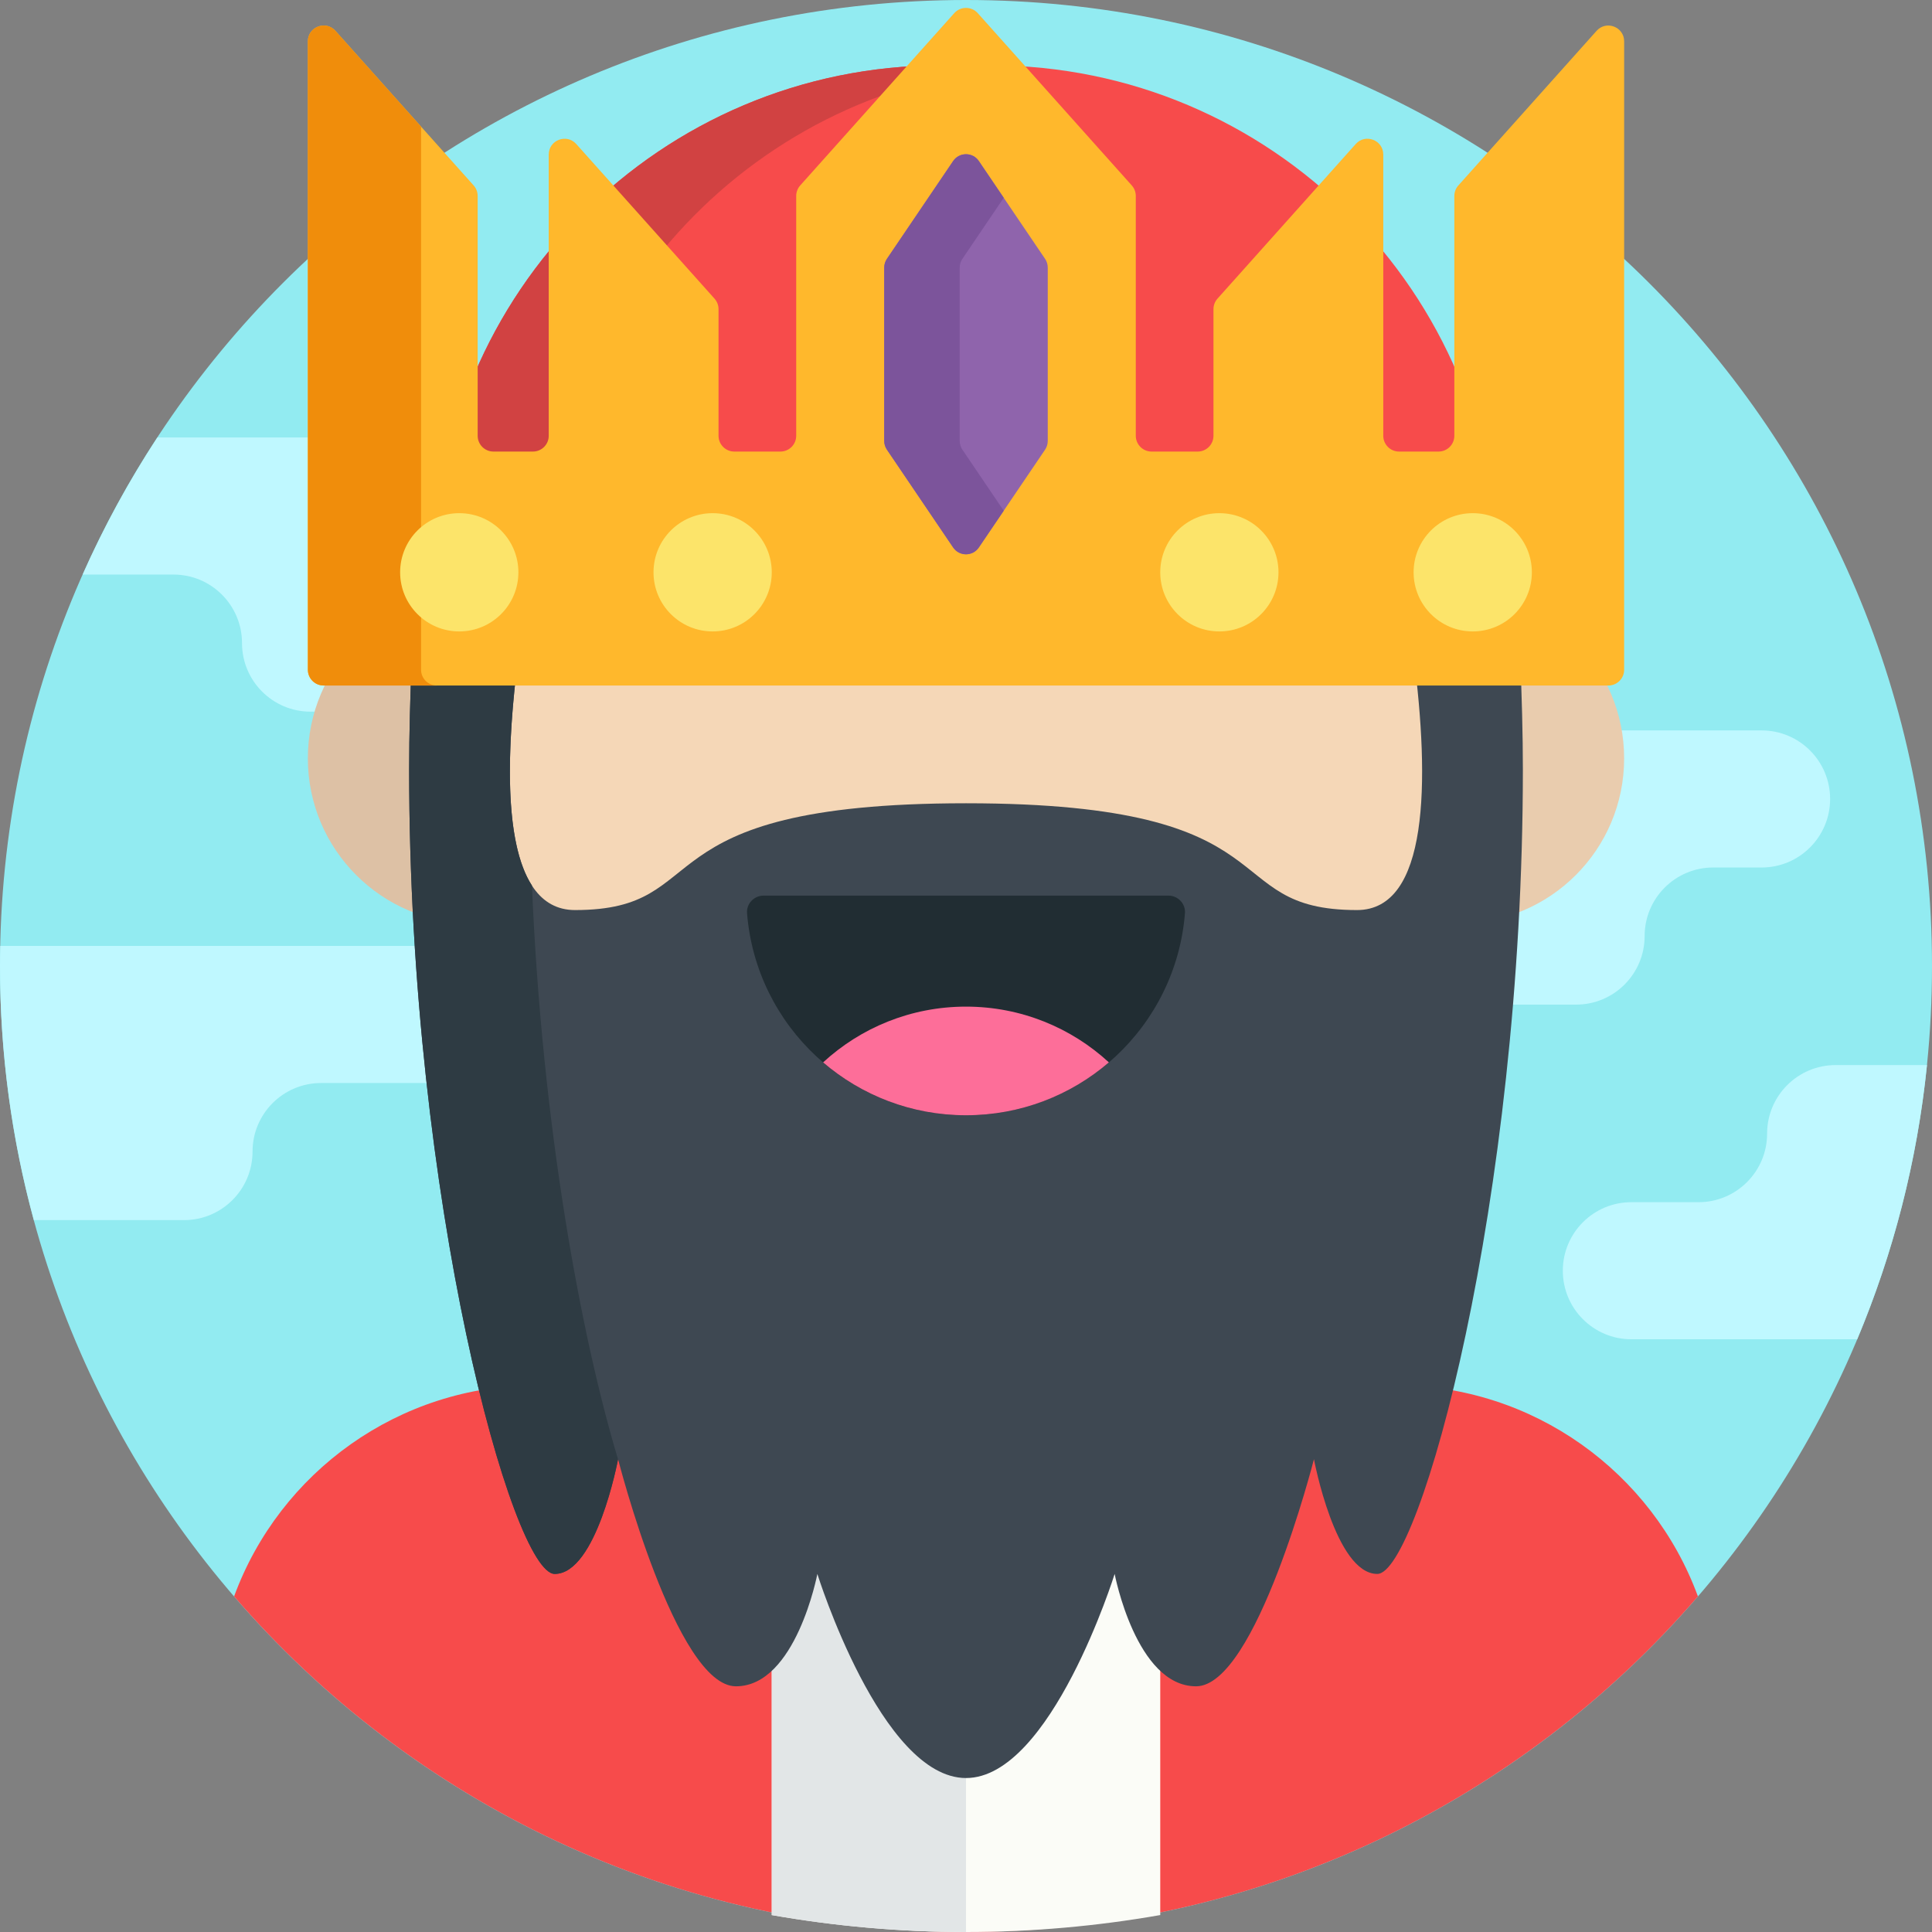 <svg height="512pt" viewBox="0 0 512 512" width="512pt" xmlns="http://www.w3.org/2000/svg"><rect x="0" y="0" width="512" height="512" fill="#808080" stroke="none"/><path d="m512 256c0 141.387-114.613 256-256 256s-256-114.613-256-256 114.613-256 256-256 256 114.613 256 256zm0 0" fill="#92ebf1"/><g fill="#bff8ff"><path d="m510.668 282.254h-24.203c-10.031 0-18.164 8.133-18.164 18.168 0 10.031-8.137 18.168-18.168 18.168h-17.801c-10.035 0-18.168 8.133-18.168 18.164 0 10.035 8.133 18.168 18.168 18.168h59.848c9.535-22.742 15.891-47.148 18.488-72.668zm0 0"/><path d="m156.742 250.68h-156.676c-.035 1.77-.066 3.543-.066 5.32 0 23.309 3.133 45.883 8.973 67.344h39.785c10.035 0 18.168-8.133 18.168-18.164 0-10.035 8.133-18.168 18.168-18.168h71.652c10.031 0 18.164-8.133 18.164-18.168 0-10.031-8.133-18.164-18.168-18.164zm0 0"/><path d="m177.668 175.398c0-10.031 8.133-18.168 18.168-18.168h189.664c10.031 0 18.168 8.133 18.168 18.168 0 10.035 8.133 18.168 18.168 18.168h45c10.031 0 18.164 8.133 18.164 18.168 0 10.031-8.133 18.164-18.164 18.164h-12.824c-10.035 0-18.168 8.133-18.168 18.168s-8.133 18.168-18.168 18.168h-180.074c-10.031 0-18.164-8.133-18.164-18.168 0-10.031 8.133-18.168 18.164-18.168h12.824c10.035 0 18.168-8.133 18.168-18.164 0-10.035-8.133-18.168-18.168-18.168h-54.594c-10.031 0-18.164-8.133-18.164-18.168zm0 0"/><path d="m301.969 152.262h-27.801c-10.035 0-18.168-8.133-18.168-18.164 0-10.035-8.133-18.168-18.168-18.168h-196.125c-7.535 11.5-14.168 23.645-19.801 36.332h24.062c10.031 0 18.168 8.133 18.168 18.168 0 10.031 8.133 18.168 18.164 18.168h219.668c10.035 0 18.168-8.133 18.168-18.168 0-10.035-8.137-18.168-18.168-18.168zm0 0"/></g><path d="m449.969 423.066c-12.086-32.918-43.66-55.973-80.203-55.973h-227.531c-36.543 0-68.117 23.055-80.199 55.973 46.945 54.457 116.426 88.934 193.965 88.934s147.02-34.477 193.969-88.934zm0 0" fill="#f74b4b"/><path d="m204.523 507.512c16.719 2.938 33.914 4.488 51.477 4.488s34.758-1.551 51.477-4.488v-140.418h-102.953zm0 0" fill="#fbfcf7"/><path d="m204.523 367.094v140.422c16.719 2.934 33.914 4.484 51.477 4.484v-144.906zm0 0" fill="#e2e6e7"/><path d="m430.414 200.977c0 24.156-19.586 43.742-43.746 43.742-24.156 0-43.742-19.586-43.742-43.742 0-24.16 19.586-43.746 43.742-43.746 24.16 0 43.746 19.586 43.746 43.746zm0 0" fill="#e9ccae"/><path d="m169.074 200.977c0 24.156-19.586 43.742-43.742 43.742-24.16 0-43.746-19.586-43.746-43.742 0-24.16 19.586-43.746 43.746-43.746 24.156 0 43.742 19.586 43.742 43.746zm0 0" fill="#ddc1a5"/><path d="m256 352.949c-72.168 0-130.668-58.504-130.668-130.668v-74.289c0-72.168 58.504-130.668 130.668-130.668 72.168 0 130.668 58.504 130.668 130.668v74.289c0 72.168-58.5 130.668-130.668 130.668zm0 0" fill="#f5d7b7"/><path d="m262.59 17.324h-13.18c-74.195 0-134.344 60.145-134.344 134.34h281.867c0-74.191-60.148-134.34-134.344-134.34zm0 0" fill="#f74b4b"/><path d="m271 17.594c-2.781-.172-5.586-.27-8.41-.27h-13.18c-74.195 0-134.344 60.145-134.344 134.34h30c0-71.367 55.656-129.73 125.934-134.07zm0 0" fill="#d14242"/><path d="m374.602 173.617c4.359 33.805 3.969 67.559-14.98 67.559-37.961 0-15.465-28.301-103.621-28.301s-65.66 28.301-103.621 28.301c-18.949 0-19.34-33.754-14.98-67.559h-28.242c-.441 10.629-.734 21.113-.734 30.273 0 114.754 27.469 213.219 38.582 213.219 11.109 0 16.789-30.41 16.789-30.41s15.344 60.188 31.238 60.188 21.574-29.777 21.574-29.777 16.887 54.086 39.395 54.086 39.391-54.086 39.391-54.086 5.68 29.777 21.574 29.777c15.895 0 31.242-60.188 31.242-60.188s5.68 30.41 16.789 30.41 38.578-98.465 38.578-213.219c0-9.16-.289-19.645-.734-30.273zm0 0" fill="#3e4852"/><path d="m140.973 234.668c-7.406-11.414-6.777-36.207-3.574-61.051h-28.242c-.441 10.629-.734 21.113-.734 30.273 0 114.754 27.469 213.219 38.582 213.219 10.992 0 16.664-29.758 16.781-30.379-9.82-32.633-20.164-88.453-22.812-152.062zm0 0" fill="#2e3b43"/><path d="m256 295.555c30.578 0 55.648-23.578 58.023-53.547.199-2.523-1.855-4.66-4.387-4.66h-107.273c-2.531 0-4.586 2.137-4.387 4.66 2.375 29.969 27.445 53.547 58.023 53.547zm0 0" fill="#212d33"/><path d="m293.867 281.543c-9.961-9.172-23.258-14.777-37.867-14.777s-27.906 5.605-37.867 14.777c10.18 8.73 23.402 14.012 37.867 14.012s27.688-5.277 37.867-14.012zm0 0" fill="#fd6e99"/><path d="m385.414 51.93v63.555c0 2.309-1.875 4.184-4.188 4.184h-10.461c-2.312 0-4.184-1.875-4.184-4.184v-74.523c0-3.844-4.746-5.656-7.305-2.789l-36.633 40.973c-.684.766-1.062 1.758-1.062 2.789v33.551c0 2.312-1.875 4.184-4.188 4.184h-12.211c-2.312 0-4.184-1.871-4.184-4.184v-63.555c0-1.027-.379-2.02-1.066-2.789l-40.812-45.652c-1.664-1.859-4.578-1.859-6.242 0l-40.812 45.652c-.688.77-1.066 1.762-1.066 2.789v63.555c0 2.309-1.875 4.184-4.184 4.184h-12.215c-2.309 0-4.184-1.875-4.184-4.184v-33.555c0-1.027-.379-2.02-1.066-2.789l-36.629-40.969c-2.562-2.867-7.305-1.055-7.305 2.789v74.523c0 2.309-1.875 4.184-4.184 4.184h-10.465c-2.309 0-4.184-1.875-4.184-4.184v-63.555c0-1.027-.379-2.02-1.066-2.789l-36.629-40.969c-2.559-2.867-7.305-1.055-7.305 2.789v166.527c0 2.309 1.875 4.184 4.188 4.184h340.453c2.312 0 4.188-1.875 4.188-4.184v-166.527c0-3.844-4.746-5.656-7.305-2.789l-36.633 40.973c-.684.766-1.062 1.758-1.062 2.785zm0 0" fill="#ffb82c"/><path d="m111.586 177.488v-143.934l-22.695-25.383c-2.559-2.867-7.305-1.055-7.305 2.789v166.527c0 2.309 1.875 4.184 4.188 4.184h30c-2.312 0-4.188-1.875-4.188-4.184zm0 0" fill="#f08d0b"/><path d="m252.594 42.68-17.555 25.926c-.461.68-.707 1.484-.707 2.305v45.945c0 .82.246 1.625.707 2.305l17.555 25.926c1.633 2.41 5.18 2.41 6.809 0l17.559-25.926c.461-.68.703-1.484.703-2.305v-45.945c0-.82-.242-1.625-.703-2.305l-17.559-25.926c-1.629-2.41-5.176-2.41-6.809 0zm0 0" fill="#8f64ac"/><path d="m255.039 119.16c-.461-.68-.707-1.484-.707-2.305v-45.945c0-.82.246-1.625.707-2.305l10.961-16.184-6.598-9.742c-1.629-2.41-5.176-2.41-6.809 0l-17.555 25.926c-.461.68-.707 1.484-.707 2.305v45.945c0 .82.246 1.625.707 2.305l17.555 25.926c1.633 2.41 5.18 2.41 6.809 0l6.598-9.738zm0 0" fill="#7c549b"/><path d="m405.961 151.668c0 8.652-7.016 15.668-15.672 15.668-8.652 0-15.668-7.016-15.668-15.668 0-8.656 7.016-15.672 15.668-15.672 8.656 0 15.672 7.016 15.672 15.672zm0 0" fill="#fce46a"/><path d="m338.812 151.668c0 8.652-7.016 15.668-15.668 15.668-8.652 0-15.668-7.016-15.668-15.668 0-8.656 7.016-15.672 15.668-15.672 8.652 0 15.668 7.016 15.668 15.672zm0 0" fill="#fce46a"/><path d="m204.523 151.668c0 8.652-7.016 15.668-15.668 15.668-8.652 0-15.668-7.016-15.668-15.668 0-8.656 7.016-15.672 15.668-15.672 8.652 0 15.668 7.016 15.668 15.672zm0 0" fill="#fce46a"/><path d="m137.379 151.668c0 8.652-7.016 15.668-15.668 15.668-8.656 0-15.672-7.016-15.672-15.668 0-8.656 7.016-15.672 15.672-15.672 8.652 0 15.668 7.016 15.668 15.672zm0 0" fill="#fce46a"/></svg>